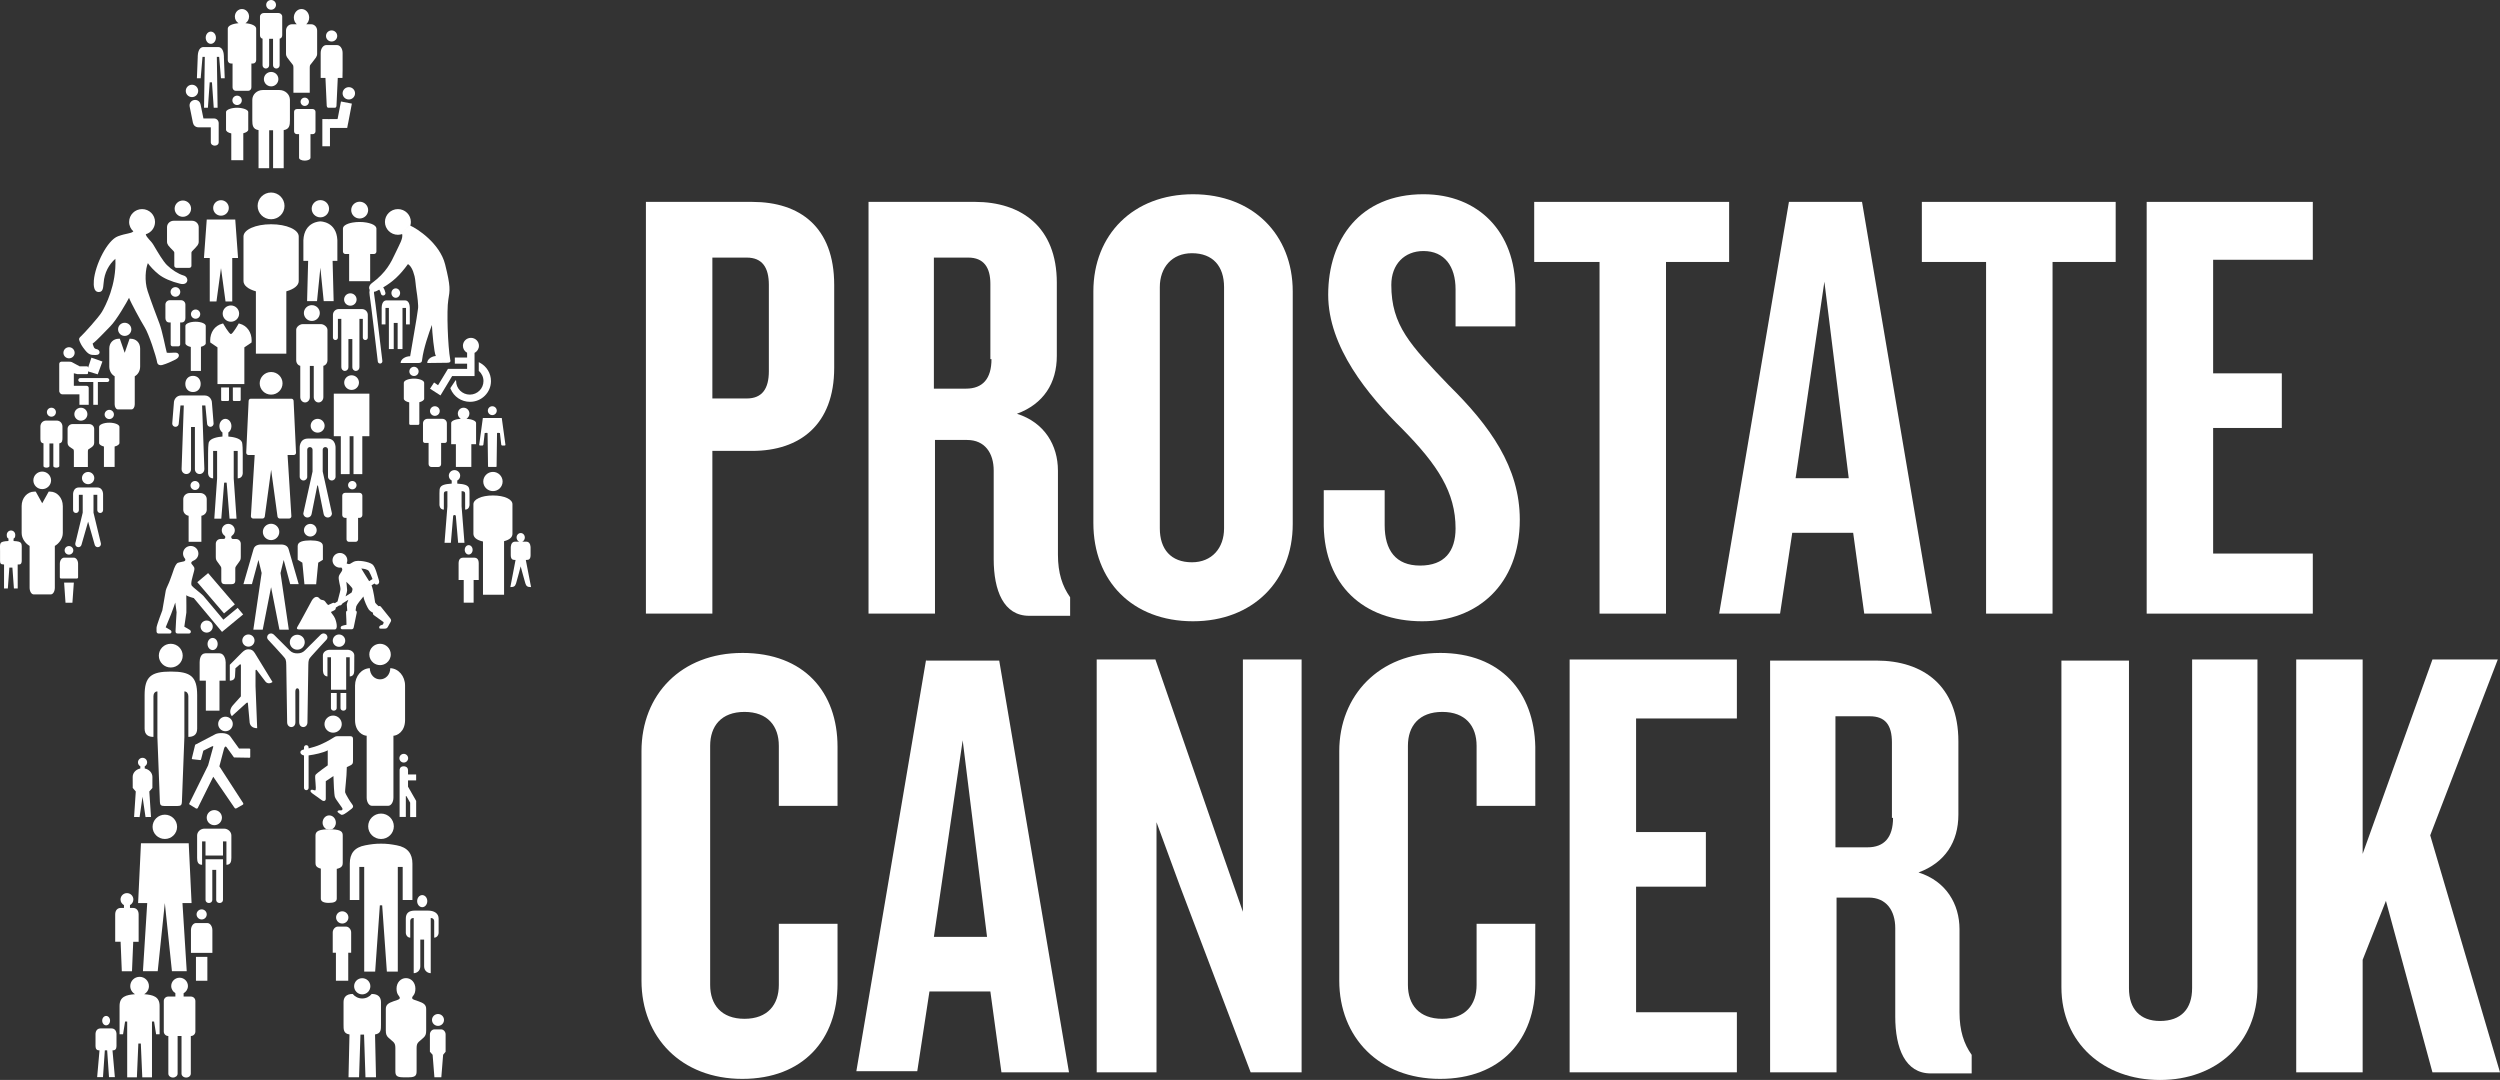 <?xml version="1.0" encoding="UTF-8"?>
<svg id="Layer_1" data-name="Layer 1" xmlns="http://www.w3.org/2000/svg" viewBox="0 0 2310.57 998.13">
  <rect x="0" y="0" width="2310.57" height="998.13" fill="#333333" stroke="none"/>
  <defs>
    <style>
      .cls-1 {
        fill: #fff;
      }
    </style>
  </defs>
  <path class="cls-1" d="M1811.03,858.84c0-23.21-12.28-44.41-37.87-52.49,24.56-9.09,36.84-28.27,36.84-53.5v-67.63c0-51.48-32.75-74.69-75.75-74.69h-98.27v380.54h61.42v-161.5h29.69c16.38,0,24.56,12.11,24.56,28.26v81.76c0,29.28,9.23,52.49,32.76,52.49h37.87v-17.16c-7.16-10.1-11.25-22.21-11.25-39.37v-76.71ZM1726.06,783.13h-29.69v-121.13h31.73c14.33,0,20.47,8.08,20.47,24.23v69.64h1.03c0,18.17-8.19,27.25-23.55,27.25Z"/>
  <polygon class="cls-1" points="2246.07 772.03 2308.53 609.52 2248.13 609.52 2183.63 789.19 2183.63 609.52 2122.23 609.52 2122.23 991.07 2183.63 991.07 2183.63 887.1 2205.14 832.6 2248.13 991.07 2310.57 991.07 2246.07 772.03"/>
  <path class="cls-1" d="M2026,913.34c0,19.18-10.24,30.28-29.68,30.28-18.43,0-28.67-11.1-28.67-30.28v-302.81h-62.44v301.81c0,51.48,38.89,85.8,91.11,85.8s90.08-34.32,90.08-85.8v-302.82h-60.39v303.82Z"/>
  <polygon class="cls-1" points="1450.7 991.07 1605.27 991.07 1605.27 935.55 1512.11 935.55 1512.11 819.48 1576.61 819.48 1576.61 769.01 1512.11 769.01 1512.11 664.03 1605.27 664.03 1605.27 609.52 1450.7 609.52 1450.7 991.07"/>
  <polygon class="cls-1" points="1148.72 842.69 1128.25 784.14 1067.86 609.52 1013.6 609.52 1013.6 991.07 1068.88 991.07 1068.88 759.92 1090.38 818.46 1155.89 991.07 1202.98 991.07 1202.98 609.52 1148.72 609.52 1148.72 842.69"/>
  <path class="cls-1" d="M855.95,610.53v-1.01l-64.49,380.54h56.3l11.26-73.69h56.3l10.24,74.7h62.44l-64.49-380.54h-67.56ZM863.12,865.9l26.62-181.69,22.52,181.69h-49.13Z"/>
  <path class="cls-1" d="M1330.93,603.47c-56.3,0-93.15,39.37-93.15,90.84v211.97c0,52.49,36.86,90.85,93.15,90.85s88.03-36.34,88.03-87.82v-55.51h-54.25v56.52c0,18.17-10.24,31.29-31.73,31.29s-31.74-13.12-31.74-31.29v-221.06c0-18.17,10.24-31.29,31.74-31.29s31.73,13.12,31.73,31.29v55.52h54.25v-54.51c-1.02-50.47-31.74-86.81-88.03-86.81Z"/>
  <path class="cls-1" d="M686.03,603.47c-56.3,0-93.15,38.35-93.15,90.84v211.97c0,52.49,36.85,90.85,93.15,90.85s88.04-36.34,88.04-87.82v-55.51h-54.25v56.52c0,18.17-10.24,31.29-31.74,31.29s-31.73-13.12-31.73-31.29v-221.06c0-18.17,10.24-31.29,31.73-31.29s31.74,13.12,31.74,31.29v55.52h54.25v-54.51c0-50.47-30.71-86.81-88.04-86.81Z"/>
  <polygon class="cls-1" points="2137.56 511.61 2045.44 511.61 2045.44 395.54 2108.91 395.54 2108.91 345.06 2045.44 345.06 2045.44 240.09 2137.56 240.09 2137.56 186.59 1984.02 186.59 1984.02 567.13 2137.56 567.13 2137.56 511.61"/>
  <polygon class="cls-1" points="1955.37 186.59 1776.23 186.59 1776.23 242.11 1835.59 242.11 1835.59 567.13 1897.02 567.13 1897.02 242.11 1955.37 242.11 1955.37 186.59"/>
  <polygon class="cls-1" points="1478.34 567.13 1539.76 567.13 1539.76 242.11 1598.11 242.11 1598.11 186.59 1417.95 186.59 1417.95 242.11 1478.34 242.11 1478.34 567.13"/>
  <path class="cls-1" d="M1645.19,567.13l11.26-74.69h56.3l10.24,74.69h62.45l-64.5-380.54h-67.56l-64.49,380.54h56.3ZM1686.14,260.28l22.52,181.69h-49.13l26.62-181.69Z"/>
  <path class="cls-1" d="M977.77,434.9c0-23.22-12.29-44.41-37.88-52.49,24.57-9.08,36.85-28.26,36.85-53.5v-67.63c0-51.48-32.76-74.7-75.75-74.7h-98.27v380.54h61.42v-160.49h29.69c16.38,0,24.57,12.11,24.57,28.26v81.76c0,29.27,9.21,52.49,32.76,52.49h37.88v-17.16c-7.17-10.1-11.26-22.21-11.26-39.37v-77.72ZM892.81,359.2h-29.69v-121.13h31.74c14.33,0,20.47,9.09,20.47,24.23v69.65h1.02c0,18.17-8.19,27.25-23.55,27.25Z"/>
  <path class="cls-1" d="M658.39,416.73h36.85c44.02,0,75.75-24.22,75.75-76.71v-76.71c0-53.5-31.73-76.71-75.75-76.71h-98.27v380.53h61.42v-150.4ZM658.39,238.07h31.74c14.33,0,20.47,9.09,20.47,25.24v79.74c0,16.15-6.14,25.23-20.47,25.23h-31.74v-130.21Z"/>
  <path class="cls-1" d="M1314.56,574.19c50.16,0,90.08-33.31,90.08-93.87,0-48.45-27.64-86.81-65.52-124.16-35.83-37.34-53.23-55.51-53.23-92.86,0-19.18,12.28-31.29,29.69-31.29,19.45,0,29.69,14.13,29.69,35.33v34.32h55.28v-34.32c0-52.49-33.79-87.82-84.97-87.82-58.35,0-88.03,41.39-88.03,92.87,0,48.45,36.85,92.86,68.58,124.15,32.76,33.31,49.14,58.54,49.14,91.86,0,21.2-10.24,34.32-32.76,34.32s-32.76-14.13-32.76-37.35v-32.3h-56.3v33.31c1.02,53.5,35.83,87.82,91.11,87.82Z"/>
  <path class="cls-1" d="M1102.65,574.19c55.28,0,92.13-37.35,92.13-89.83v-215c0-52.49-36.85-89.83-92.13-89.83s-92.13,37.35-92.13,89.83v213.99c0,53.5,35.83,90.84,92.13,90.84ZM1071.94,265.32c0-18.17,11.26-31.29,29.68-31.29,19.45,0,29.69,12.11,29.69,31.29v223.07c0,18.17-11.26,31.29-29.69,31.29-19.45,0-29.68-12.11-29.68-31.29v-223.07Z"/>
  <path class="cls-1" d="M176.48,290.32c0,2.34,1.92,4.26,4.31,4.26s4.27-1.92,4.27-4.26-1.93-4.27-4.27-4.27-4.31,1.92-4.31,4.27Z"/>
  <path class="cls-1" d="M171.35,301.24v16.01c0,1.51,2.04,2.76,5,3.42v22.16h9.37v-22.31c2.66-.67,4.44-1.88,4.44-3.27v-16.01c0-2.13-4.21-3.88-9.4-3.88s-9.41,1.75-9.41,3.88Z"/>
  <path class="cls-1" d="M455.62,436.14c-4.99,0-8.97,4.02-8.97,8.9s3.98,8.85,8.97,8.85,8.91-3.97,8.91-8.85-4.03-8.9-8.91-8.9Z"/>
  <path class="cls-1" d="M473.62,493.34v-27.36c0-4.42-7.25-8.05-18.04-8.05s-18.04,3.62-18.04,8.05v27.36c0,3.13,2.67,5.8,8.85,7.13v49.2h19.49v-49.49c5.54-1.41,7.75-3.94,7.75-6.84Z"/>
  <path class="cls-1" d="M96.69,383.06c0,2.34,1.94,4.26,4.32,4.26s4.28-1.92,4.28-4.26-1.95-4.28-4.28-4.28-4.32,1.93-4.32,4.28Z"/>
  <path class="cls-1" d="M439.99,390.9c0-1.91-3.78-3.49-8.89-3.89,1.63-.95,2.74-2.72,2.74-4.77,0-3-2.37-5.42-5.37-5.42s-5.35,2.42-5.35,5.42c0,2.04,1.12,3.81,2.76,4.77-5.12.4-8.89,1.98-8.89,3.89v19.66h4.35v21.01h14.28v-21.01h4.38v-19.66Z"/>
  <path class="cls-1" d="M322.53,500.77h6.17c1.25,0,2.25-1.01,2.25-2.3v-19.83h1.33c1.46,0,2.63-1.16,2.63-2.62v-17.93c0-1.44-1.17-2.61-2.63-2.61h-13.33c-1.46,0-2.64,1.17-2.64,2.61v17.93c0,1.46,1.18,2.62,2.64,2.62h1.32v19.83c0,1.29,1.01,2.3,2.26,2.3Z"/>
  <path class="cls-1" d="M329.52,448.4c0-2.13-1.77-3.86-3.91-3.86s-3.91,1.72-3.91,3.86,1.76,3.88,3.91,3.88,3.91-1.74,3.91-3.88Z"/>
  <path class="cls-1" d="M273.76,304.92v27.91c0,2.61,1.51,4.79,3.76,5.27v28.95c0,2.71,1.99,4.91,4.43,4.91s4.42-2.2,4.42-4.91v-28.87h3.62v28.87c0,2.71,1.99,4.91,4.43,4.91s4.44-2.2,4.44-4.91v-28.95c2.24-.49,3.8-2.66,3.8-5.27v-27.91c0-2.95-3.53-5.35-6-5.35h-16.91c-2.49,0-6.01,2.4-6.01,5.35Z"/>
  <path class="cls-1" d="M295.57,289.32c0-4.02-3.29-7.29-7.35-7.29s-7.37,3.27-7.37,7.29,3.32,7.32,7.37,7.32,7.35-3.29,7.35-7.32Z"/>
  <path class="cls-1" d="M214.76,92.73c0,2.39,1.92,4.34,4.38,4.34s4.35-1.95,4.35-4.34-1.97-4.34-4.35-4.34-4.38,1.96-4.38,4.34Z"/>
  <path class="cls-1" d="M213.76,123.3v24.76h11.1v-24.89c2.73-.7,4.57-1.92,4.57-3.34v-16.31c0-2.12-5.05-3.94-10.32-3.94s-10.21,1.81-10.21,3.94v16.31c0,1.54,1.84,2.83,4.85,3.48Z"/>
  <path class="cls-1" d="M197.77,109.49l-9.76-.02-2.64-12.94c-1.53-6.72-11.13-4.77-10.11,1.87l3.03,15.02c.47,2.29,2.28,4.26,5.21,4.26h11.33v13.68c0,4.34,7.29,4.34,7.29.09v-17.57c0-2.12-1.5-4.39-4.36-4.39Z"/>
  <path class="cls-1" d="M177.4,89.75c3.21,0,5.76-2.56,5.77-5.71,0-3.12-2.53-5.72-5.69-5.72-3.18-.04-5.78,2.53-5.78,5.67-.05,3.17,2.53,5.73,5.71,5.76Z"/>
  <path class="cls-1" d="M242.66,35.75v24.57c0,1.67,1.37,3.02,3.06,3.02s3.03-1.35,3.03-3.02v-24.49h3.6v24.49c0,1.67,1.36,3.02,3.05,3.02s3.05-1.35,3.05-3.02v-24.57c1.54-.27,2.38-1.62,2.38-3.23V15.33c0-1.83-1.6-3.31-3.56-3.31h-13.41c-1.98,0-3.58,1.48-3.58,3.31v17.2c0,1.61.85,2.95,2.39,3.23Z"/>
  <path class="cls-1" d="M250.56,9c2.5,0,4.53-2.02,4.53-4.5s-2.02-4.5-4.53-4.5-4.54,2.01-4.54,4.5,2.05,4.5,4.54,4.5Z"/>
  <path class="cls-1" d="M297.92,110.07v25.13h7.05v-16.94h15.91l.76-4.02c.03-.08.07-.17.09-.25l3.47-18.24-10.05-1.95s-.01.02-.02.04l-3.07,15.9-.28.31-7.73.02h0s-6.15-.01-6.15-.01Z"/>
  <path class="cls-1" d="M322.43,91.95c3.15-.01,5.73-2.58,5.71-5.73,0-3.15-2.61-5.72-5.79-5.67-3.16,0-5.71,2.6-5.71,5.73.02,3.13,2.57,5.67,5.79,5.67Z"/>
  <path class="cls-1" d="M306.48,38.38c2.87,0,5.19-2.31,5.19-5.14s-2.31-5.13-5.19-5.13-5.19,2.28-5.19,5.13,2.34,5.14,5.19,5.14Z"/>
  <path class="cls-1" d="M369.8,270.84c0-2.4-1.83-4.33-4.04-4.33s-4,1.93-4,4.33,1.81,4.39,4,4.39,4.04-1.95,4.04-4.39Z"/>
  <path class="cls-1" d="M352.76,284.1v15.71h3.5v-15.2h3.16v38.02h4.49v-24.15h3.61v24.15h4.48v-38.02h3.25v15.2h3.49v-15.71c-.06-1.74-.59-6.37-4.33-6.48h-17.32c-3.75.1-4.26,4.74-4.33,6.48Z"/>
  <path class="cls-1" d="M265.35,53.06s.05.04.09.09c.09.11.15.23.28.37,1.04,1.36,4.44,5.94,4.88,6.35,0,0,.58.44.58,2.73v23.12h15.09v-23.12c0-2.3.58-2.73.58-2.73.45-.41,3.84-4.98,4.9-6.35.1-.14.16-.25.26-.37.05-.06.08-.09.08-.09h-.03c.65-.94,1.04-2.11,1.04-3.38v-21.4c0-3.25-2.48-5.86-5.53-5.86h-4.53c1.65-1.46,2.71-3.68,2.71-6.17,0-4.37-3.2-7.92-7.09-7.92s-7.1,3.55-7.1,7.92c0,2.49,1.07,4.71,2.68,6.17h-4.39c-3.05,0-5.52,2.61-5.52,5.86v21.4c0,1.26.39,2.43,1.03,3.38h-.04Z"/>
  <path class="cls-1" d="M250.56,177.94c-6.88,0-12.46,5.54-12.46,12.38s5.58,12.32,12.46,12.32,12.39-5.52,12.39-12.32-5.54-12.38-12.39-12.38Z"/>
  <path class="cls-1" d="M225.04,218.59v41.15c0,4.02,4.16,7.45,11.46,9.51v57.62h28.14v-57.62c7.29-2.06,11.46-5.5,11.46-9.51v-41.15c0-6.36-11.22-11.33-25.54-11.33s-25.52,4.97-25.52,11.33Z"/>
  <path class="cls-1" d="M329.58,276.81c0-3.17-2.58-5.72-5.78-5.72s-5.79,2.55-5.79,5.72,2.58,5.72,5.79,5.72,5.78-2.53,5.78-5.72Z"/>
  <path class="cls-1" d="M313.05,285.65c-2.95.03-5.34,2.42-5.34,5.34v21.04c0,1.24,1.03,2.26,2.29,2.26s2.31-1.02,2.31-2.26v-17.34h3.15v44.78h.02c0,1.86,1.45,3.36,3.25,3.36s3.28-1.5,3.28-3.36v-26.08h3.62v26.08c0,1.86,1.46,3.36,3.26,3.36s3.27-1.5,3.27-3.36h.03v-44.78h3.14v17.34c0,1.24,1.03,2.26,2.3,2.26s2.3-1.02,2.3-2.26v-21.04c0-2.91-2.4-5.31-5.34-5.34v-.02h-21.54v.02Z"/>
  <path class="cls-1" d="M171.27,354.82c0,4.19,2.65,7.51,7.09,7.51s7.11-3.32,7.11-7.51-2.67-7.46-7.11-7.46-7.09,3.35-7.09,7.46Z"/>
  <path class="cls-1" d="M160.7,372.56s-1.52,18.87-1.52,18.92c0,1.66,1.34,3,3.01,3s3.01-1.33,3.01-3c0-.06,1.6-16.73,1.6-16.73h3.07l-2.05,58.97h.03c0,2.41,1.97,4.4,4.38,4.4s4.32-1.99,4.32-4.4v-39.09h3.59v39.09c0,2.41,1.92,4.4,4.34,4.4s4.37-1.99,4.37-4.4h.04l-2.1-58.97h3.02s1.6,16.67,1.6,16.73c0,1.66,1.35,3,3.01,3s3-1.33,3-3c0-.06-1.52-18.92-1.52-18.92,0-3.85-2.86-6.97-6.39-7.03v-.03h-22.41v.03c-3.55.06-6.41,3.18-6.41,7.03Z"/>
  <path class="cls-1" d="M406.41,379.89c0-2.45-2.01-4.44-4.51-4.44s-4.49,2-4.49,4.44,2,4.46,4.49,4.46,4.51-1.97,4.51-4.46Z"/>
  <path class="cls-1" d="M396.13,428.96c0,1.45,1.12,2.63,2.49,2.63h6.59c1.36,0,2.48-1.18,2.48-2.63l.02-19.6c.97.01,2.14.01,3.52.01.99,0,1.78-.78,1.78-1.77v-16.36c0-2.27-1.85-4.13-4.16-4.16h-13.77c-2.29.02-4.15,1.88-4.15,4.16v16.36c0,.99.8,1.77,1.78,1.77,1.33,0,2.43,0,3.4-.01v19.6Z"/>
  <path class="cls-1" d="M257.29,73.14c0-3.67-2.97-6.65-6.69-6.65s-6.7,2.97-6.7,6.65,3,6.69,6.7,6.69,6.69-2.98,6.69-6.69Z"/>
  <path class="cls-1" d="M233.19,92.28v19.05c0,4.43.49,8.12,5.76,8.92v35.23h9.84v-35.08h3.6v35.08h9.81v-35.23c5.27-.8,5.76-4.49,5.76-8.92v-19.05c0-5.02-4.36-9.08-9.77-9.08h-15.23c-5.41,0-9.77,4.06-9.77,9.08Z"/>
  <path class="cls-1" d="M426.61,468.08v-14.15c2.68,0,3.28.87,3.28,2.61v14.45c4.04,0,4.05-4.4,4.05-4.4v-10.75c0-3.62-.3-4.19-.55-4.95-.96-2.3-3.71-3.48-10.77-3.93v-2.83c1.6-.88,2.69-2.53,2.69-4.47,0-2.85-2.35-5.17-5.25-5.17s-5.26,2.32-5.26,5.17c0,1.94,1.09,3.59,2.68,4.47v2.83c-7.06.45-9.8,1.63-10.75,3.93-.42.87-.57,2.06-.57,4.95v10.75s.02,4.4,4.05,4.4v-14.45c0-1.74.59-2.61,3.28-2.61v14.15l-2.64,33.62h5.85l2.12-24.77c.15-.6.47-.91,1.24-.91s1.08.31,1.23.91l2.13,24.77h5.84l-2.64-33.62Z"/>
  <path class="cls-1" d="M12.54,500.01v-2.22c1.47-.67,1.56-1.98,1.56-3.48,0-2.22-1.75-4.02-3.91-4.02s-3.93,1.8-3.93,4.02c0,1.49.09,2.8,1.56,3.48v2.22c-9,.47-7.77,1.86-7.77,9.37v8.93c0,2.3.58,3.36,3.12,3.36h.59v1.95l-.03,20.24h3.52l1.4-19.28h2.81l1.41,19.28h3.51l-.04-20.24v-1.95h1.42c1.97,0,2.33-1.92,2.33-3.36v-8.93c0-7.5.99-8.92-7.58-9.37Z"/>
  <path class="cls-1" d="M486.82,517.52c2.21,0,3.56-1.04,3.56-4.54v-6.76s.24-5.53-3.87-5.61h-3.85c-.44.21-.91.31-1.41.31h0c.5,0,.97-.1,1.41-.31h0c1.41-.6,2.4-2.1,2.4-3.83,0-2.28-1.69-4.14-3.81-4.14-2.13.02-3.82,1.87-3.82,4.14,0,1.75.98,3.24,2.42,3.83h-3.91c-4.1.08-3.88,5.61-3.88,5.61v6.76c0,3.5,1.35,4.54,3.57,4.54h.86v-.02s.01,0,.01,0v.02h-.01l-4.81,25.1c3.33,0,4.47-.83,5.31-3.55,1-3.2,4.23-15.62,4.23-15.62,0,0,3.31,12.42,4.3,15.62.83,2.72,1.97,3.55,5.3,3.55l-4.86-25.1h.87Z"/>
  <path class="cls-1" d="M184.42,448.69c0-2.3-1.86-4.14-4.17-4.14s-4.19,1.85-4.19,4.14,1.87,4.17,4.19,4.17,4.17-1.86,4.17-4.17Z"/>
  <path class="cls-1" d="M186.13,500.77v-24.07c2.81-.49,4.94-2.79,4.94-5.56v-9.84c0-3.12-2.72-5.65-6.1-5.65h-9.49c-3.37,0-6.1,2.52-6.1,5.65v9.84c0,2.77,2.13,5.06,4.95,5.56v24.07h11.79Z"/>
  <path class="cls-1" d="M58.03,467.61c0-7.3-5.18-13.23-11.62-13.23h-1.41l-5.98,10.76-5.98-10.76h-1.42c-6.44,0-11.61,5.92-11.61,13.23v25.02c0,5.27,3.67,9.81,7.35,11.93v38.59c0,3.43,1.7,6.23,3.78,6.23h15.77c2.1,0,3.77-2.8,3.77-6.23v-38.59c3.7-2.11,7.37-6.66,7.37-11.93v-25.02Z"/>
  <path class="cls-1" d="M39.01,452.06c4.52,0,8.19-3.63,8.19-8.09s-3.67-8.12-8.19-8.12-8.18,3.62-8.18,8.12,3.66,8.09,8.18,8.09Z"/>
  <path class="cls-1" d="M101,322.11v16.71c0,3.94,2.03,7.36,4.97,8.93v25.96c0,2.58,1.34,4.67,3.02,4.67h12.55c1.67,0,3-2.09,3-4.67v-25.96c2.95-1.57,4.98-4.99,4.98-8.93v-16.71c0-5.45-3.88-9.03-8.71-9.03h-1.06l-4.5,13-4.49-13h-1.04c-4.84,0-8.72,3.57-8.72,9.03Z"/>
  <path class="cls-1" d="M115.25,310.46c3.39,0,6.14-2.72,6.14-6.07s-2.75-6.08-6.14-6.08-6.13,2.72-6.13,6.08,2.73,6.07,6.13,6.07Z"/>
  <path class="cls-1" d="M279.46,520.06l1.9,19.91h10.85l1.9-19.91,4.32-2.7v-12.72c.03-4.12-5.23-5.14-11.64-5.18-6.42.04-11.67,1.06-11.66,5.18.02,4.79,0,7.94,0,12.72l4.33,2.7Z"/>
  <path class="cls-1" d="M292.69,490.02c0-3.22-2.63-5.83-5.91-5.83s-5.88,2.62-5.88,5.83,2.65,5.86,5.88,5.86,5.91-2.62,5.91-5.86Z"/>
  <path class="cls-1" d="M431.72,340.9h-17.69l-9.17,15.13-3.67-2.52-3.74,5.74,9.66,6.22,10.76-17.87h4.59l16.13-.02v-21.45c2.46-1.25,4.07-3.77,4.07-6.54,0-4.05-3.32-7.34-7.41-7.34s-7.4,3.28-7.4,7.34c0,2.73,1.5,5.17,3.87,6.44v4.41h-11.35v5.67h11.35v4.78Z"/>
  <path class="cls-1" d="M450.87,379.55c0,2.26,1.84,4.11,4.12,4.11s4.13-1.85,4.13-4.11-1.84-4.09-4.13-4.09-4.12,1.83-4.12,4.09Z"/>
  <path class="cls-1" d="M442.87,411.14s0,.64.85.64h2.1s.83-.03.95-.9c.13-.85,1.21-10.65,1.21-10.65,0,0,2.55-.48,2.65.16,0,0,.39,29.53.42,30.46,0,0-.09.71.58.71h6.74c.69,0,.59-.71.59-.71.03-.93.41-30.46.41-30.46.11-.64,2.67-.16,2.67-.16,0,0,1.08,9.81,1.21,10.65.13.86.94.9.94.9h2.11c.85,0,.85-.64.85-.64l-3.4-24.82h-17.48l-3.38,24.82Z"/>
  <path class="cls-1" d="M429.52,508.16c0,2.42,1.63,4.35,3.65,4.37,2.01-.02,3.64-1.95,3.64-4.37s-1.63-4.32-3.64-4.32-3.65,1.94-3.65,4.32Z"/>
  <path class="cls-1" d="M438.5,515.43h-10.68c-3.43.1-3.9,3.15-3.97,4.88v15.72h4.73v20.99h9.16v-20.99h4.72v-15.72c-.05-1.74-.53-4.78-3.96-4.88Z"/>
  <path class="cls-1" d="M271.79,103.34v18.07c0,1.42,1.17,2.58,2.6,2.58h2.01v21.84c0,1.46,2.36,2.63,5.28,2.63s5.28-1.17,5.28-2.63v-21.84h2.05c1.44,0,2.59-1.16,2.59-2.58v-18.07c0-1.41-1.16-2.57-2.59-2.57h-14.62c-1.43,0-2.6,1.16-2.6,2.57Z"/>
  <path class="cls-1" d="M285.54,94.07c0-2.12-1.72-3.83-3.88-3.83s-3.86,1.71-3.86,3.83,1.75,3.85,3.86,3.85,3.88-1.74,3.88-3.85Z"/>
  <path class="cls-1" d="M301.99,97.82c.09,1.75,1.41,1.77,1.41,1.77h6.17s1.33-.02,1.41-1.77l1.19-25.78h4.34l.13-7.24v-15.89c0-4.01-2.33-7.25-5.19-7.25h-9.88c-2.85,0-5.19,3.24-5.19,7.25v23.14h4.41l1.18,25.78Z"/>
  <path class="cls-1" d="M213.49,58.71h1.44v22.05s0,.02,0,.02c0,1.75,1.33,3.16,2.97,3.16h11.51c1.64,0,2.94-1.41,2.94-3.16v-22.07h1.46c1.64,0,2.96-1.41,2.96-3.16v-29.09c0-2.45-3.71-4.48-9.94-5.01,2-1.21,3.37-3.49,3.37-6.11,0-3.85-2.93-7-6.59-7s-6.55,3.16-6.55,7c0,2.62,1.39,4.9,3.38,6.11-6.23.53-9.92,2.56-9.92,5.01v29.09c0,1.75,1.32,3.16,2.96,3.16Z"/>
  <path class="cls-1" d="M194.84,40.52c2.6,0,4.73-2.54,4.73-5.68s-2.13-5.62-4.73-5.63c-2.58.01-4.71,2.51-4.71,5.63s2.13,5.68,4.71,5.68Z"/>
  <path class="cls-1" d="M204.25,185.03c-3.99,0-7.23,3.2-7.23,7.17s3.23,7.14,7.23,7.14,7.22-3.2,7.22-7.14-3.23-7.17-7.22-7.17Z"/>
  <polygon class="cls-1" points="191.08 202.87 188.5 238.46 193.86 238.46 193.86 278.65 200.06 278.65 204.25 247.82 208.44 278.65 214.65 278.65 214.65 238.46 220.01 238.46 217.43 202.87 191.08 202.87"/>
  <path class="cls-1" d="M169.01,200.38c4.18,0,7.59-3.39,7.59-7.54s-3.41-7.54-7.59-7.54-7.61,3.38-7.61,7.54,3.4,7.54,7.61,7.54Z"/>
  <path class="cls-1" d="M160.36,232.03c.47.41.66,1.1.73,1.39v12.22c.01,1.06.87,1.91,1.94,1.91h11.99c1.06,0,1.92-.85,1.92-1.91,0-.02-.01-.04-.01-.07v-12.15c.08-.29.25-.97.75-1.39,1.32-1.32,4.46-4.52,4.89-5.29.71-1,1.09-2.15,1.09-3.36v-13.43c0-3.26-2.78-5.93-6.18-5.93h-16.92c-3.42,0-6.19,2.66-6.19,5.93v13.43c0,1.22.39,2.36,1.1,3.36.43.77,3.57,3.97,4.9,5.29Z"/>
  <path class="cls-1" d="M325.97,205.67c-3.06.53-5.67,1.46-7.29,2.67-.03.03-.04.04-.06.05-.29.21-.54.45-.75.68-.06.08-.13.16-.17.22-.17.19-.29.44-.42.65-.03.08-.08.17-.13.28-.11.31-.19.63-.19.97v21.28c0,1.28,1.03,2.3,2.3,2.3h3.42v25.12h19.44v-25.12h3.45c1.29,0,2.32-1.02,2.32-2.3v-21.28s.02-.28-.15-.71c-.06-.15-.11-.33-.23-.5-.81-1.75-3.33-2.96-6.23-3.72-.08-.03-.17-.05-.24-.07-.71-.2-1.44-.36-2.17-.49-4.11-.75-8.86-.71-12.89-.03Z"/>
  <path class="cls-1" d="M324.59,194.18c0,4.3,3.51,7.77,7.82,7.77s7.84-3.48,7.84-7.77-3.51-7.76-7.84-7.76-7.82,3.47-7.82,7.76Z"/>
  <path class="cls-1" d="M280.39,221.99v19.12h4.4l-.97,37.18h9.18l3.09-30.85,3.09,30.85h9.18l-.96-37.18h4.4v-19.12c-.8-17.43-15.71-17.36-15.71-17.36,0,0-14.9-.07-15.7,17.36Z"/>
  <path class="cls-1" d="M288.06,192.91c0,4.41,3.6,7.98,8.04,7.98s8.03-3.57,8.03-7.98-3.59-7.96-8.03-7.96-8.04,3.56-8.04,7.96Z"/>
  <path class="cls-1" d="M159.51,320.12h5.22c1,0,1.78-.8,1.78-1.76v-20.34h1.36c2.25,0,3.48-1.79,3.48-4.01v-12.53c0-2.21-1.8-4.02-4.04-4.02h-10.36c-2.24,0-4.07,1.81-4.07,4.02v12.53c0,2.22,1.26,4.01,3.5,4.01h1.36v20.34c0,.95.79,1.76,1.76,1.76Z"/>
  <path class="cls-1" d="M166.61,269.81c0-2.46-2.01-4.44-4.49-4.44s-4.48,1.99-4.48,4.44,2.02,4.45,4.48,4.45,4.49-1.99,4.49-4.45Z"/>
  <path class="cls-1" d="M386.91,343.27c0-2.36-1.94-4.28-4.26-4.28s-4.32,1.92-4.32,4.28,1.91,4.24,4.32,4.24,4.26-1.91,4.26-4.24Z"/>
  <path class="cls-1" d="M387.56,391.59v-19.84c2.66-.69,4.47-1.91,4.47-3.3v-14.66c0-2.11-4.21-3.86-9.41-3.86s-9.4,1.75-9.4,3.86v14.66c0,1.5,2.02,2.79,4.99,3.43v19.7c0,.61.5,1.1,1.11,1.1h7.13c.61,0,1.11-.49,1.11-1.1Z"/>
  <path class="cls-1" d="M63.8,331.18c2.87,0,5.2-2.31,5.2-5.11s-2.33-5.18-5.2-5.18-5.19,2.31-5.19,5.18,2.33,5.11,5.19,5.11Z"/>
  <path class="cls-1" d="M57.71,364.48h15.7v9.63h8.58v-15.64s.04-1.93-2.43-1.93h-11.32v-11.56l3.32.81h8.87c.52-.02.93-.41.93-.92v-1.61l8.97,2.71,4.32-11.84-10.17-3.58-3.12,9.47v-.49c0-.5-.41-.92-.93-.92h-6.76l-6.59-3.55s-.89-.79-3.15-.79h-6.97s-2.22,0-2.22,2.19v25.31s.64,2.7,2.97,2.7Z"/>
  <path class="cls-1" d="M90.46,353.07h8.7c1.01,0,1.84-.82,1.84-1.82s-.83-1.81-1.84-1.81h-24.98c-1.02,0-1.83.8-1.83,1.81s.81,1.82,1.83,1.82h12.04v21.04h4.24v-21.04Z"/>
  <path class="cls-1" d="M81.22,431.59v-14.25c0-1.72.5-2.06.5-2.06.38-.31,3.28-1.96,4.16-2.98.09-.1.16-.18.24-.28.02-.04.07-.08.07-.08h-.02c.56-.71.88-1.6.88-2.56v-13.05c0-2.46-2.12-4.39-4.7-4.39h-15.2c-2.58,0-4.68,1.93-4.68,4.39v13.05c0,.97.31,1.85.86,2.56h-.01s.04.04.07.08c.08.09.14.17.23.28.88,1.02,3.8,2.68,4.17,2.98,0,0,.5.33.5,2.06v14.25h12.93Z"/>
  <path class="cls-1" d="M80.78,382.79c0-3.3-2.7-5.97-6.01-5.97s-6.06,2.67-6.06,5.97,2.71,6.01,6.06,6.01,6.01-2.7,6.01-6.01Z"/>
  <path class="cls-1" d="M47.51,385.12h.01c2.31,0,4.17-1.86,4.17-4.18s-1.86-4.12-4.17-4.12h-.01c-2.3,0-4.17,1.84-4.17,4.12s1.87,4.18,4.17,4.18Z"/>
  <path class="cls-1" d="M40.19,409.77v21.08c0,.75,1.24,1.37,2.76,1.37s2.75-.62,2.75-1.37v-21h3.6v21c0,.75,1.23,1.37,2.76,1.37s2.75-.62,2.75-1.37v-21.08c2.9-.5,2.92-2.8,2.92-5.57v-9.84c0-3.12-2.08-5.65-5.46-5.65h-9.48c-3.38,0-5.45,2.53-5.45,5.65v9.84c0,2.77-.19,5.07,2.87,5.57Z"/>
  <path class="cls-1" d="M81.46,447.49h.01c3.14,0,5.67-2.54,5.67-5.64s-2.53-5.66-5.67-5.66h-.01c-3.16.01-5.71,2.55-5.71,5.66s2.55,5.63,5.71,5.64Z"/>
  <path class="cls-1" d="M90.38,505.72c1.62,0,2.93-1.32,2.93-2.91,0-.26-.04-.5-.11-.77h.01l-6.8-28.24v-16.47h3.51v14.12c0,1.48,1.2,2.67,2.68,2.67s2.67-1.19,2.67-2.67v-14.33s.32-6.48-5.36-6.58h-17.01c-5.68.1-5.37,6.58-5.37,6.58v14.33c0,1.48,1.21,2.67,2.69,2.67s2.68-1.19,2.68-2.67c0-.03-.01-14.12-.01-14.12h3.56v16.47l-6.82,28.24h.02c-.08.27-.11.5-.11.77,0,1.59,1.31,2.91,2.93,2.91,1.33,0,2.46-.9,2.8-2.11h.01l6.16-21.5,6.06,21.29c.28,1.33,1.46,2.33,2.87,2.33Z"/>
  <path class="cls-1" d="M331.77,353.6c0-3.73-3.06-6.76-6.83-6.76s-6.82,3.03-6.82,6.76,3.06,6.78,6.82,6.78,6.83-3.03,6.83-6.78Z"/>
  <path class="cls-1" d="M261.13,354.27c0-5.76-4.72-10.45-10.56-10.45s-10.55,4.69-10.55,10.45,4.71,10.46,10.55,10.46,10.56-4.68,10.56-10.46Z"/>
  <path class="cls-1" d="M273.59,418.43l-2.23-47.82c0-1.17-.86-2.1-1.91-2.1h-37.74c-1.05,0-1.91.93-1.91,2.1l-2.24,47.82c0,1.16.96,2.1,2.12,2.1h5.72l-3.51,56.49s-.02.07-.02.11c0,.04.01.05.01.09v.08h.03c.09,1.09.97,1.95,2.08,1.95h8.64c1,0,1.79-.7,2.01-1.62h.05l5.91-43.43,5.91,43.43h.04c.23.91,1.03,1.62,2.02,1.62h8.64c1.11,0,2-.86,2.08-1.94h.02v-.09s.01-.05.01-.09c0-.04-.02-.07-.02-.11l-3.51-56.49h5.71c1.17,0,2.12-.94,2.12-2.1Z"/>
  <path class="cls-1" d="M221.61,370.59c.47,0,.86-.39.86-.86v-11.61h-7.27v11.61c0,.47.38.86.87.86h5.55Z"/>
  <path class="cls-1" d="M210.79,370.59c.47,0,.87-.39.87-.86v-11.61h-7.28v11.61c0,.47.38.86.86.86h5.56Z"/>
  <path class="cls-1" d="M213.42,282.31c-4.18,0-7.61,3.37-7.61,7.52s3.43,7.53,7.61,7.53,7.59-3.37,7.59-7.53-3.4-7.52-7.59-7.52Z"/>
  <path class="cls-1" d="M220.65,298.94s-5.47,9.78-7.22,9.78-7.24-9.78-7.24-9.78l-.76.2c-7.18,1.84-11.17,8.25-11.17,15.6,0,.35.02.66.06,1.12l.07.71,6.61,4.47v33.91h24.84v-33.91l6.63-4.47.06-.71c.04-.47.06-.78.06-1.12,0-7.35-4-13.77-11.16-15.6l-.77-.2Z"/>
  <path class="cls-1" d="M224.34,436.3v-17.05c0-9.4-.74-10.64-.74-10.64-1.58-3.77-8.6-4.83-12.55-5.14v-3.71c1.69-1.17,2.85-3.34,2.85-5.88,0-3.74-2.49-6.77-5.57-6.77s-5.56,3.03-5.56,6.77c0,2.54,1.15,4.71,2.84,5.88v3.71c-3.95.31-10.98,1.38-12.55,5.14,0,0-.74,1.24-.74,10.64v17.05s-.63,5.79,4.66,5.79v-25.34h3.67v25.46l-2.58,37.18h6.46l2.65-33.3,1.15-.04,1.15.04,2.66,33.3h6.46l-2.59-37.18v-25.46h3.68v25.34c5.28,0,4.66-5.79,4.66-5.79Z"/>
  <path class="cls-1" d="M68.16,515.39h-8.85c-2.2,0-4.01,2.52-4.01,5.64v12.57c0,.61.47,1.08,1.08,1.08h14.72c.59,0,1.08-.47,1.08-1.08v-12.57c0-3.11-1.82-5.64-4.02-5.64Z"/>
  <polygon class="cls-1" points="60.54 557.04 66.93 557.04 68.25 538.45 59.25 538.45 60.54 557.04"/>
  <path class="cls-1" d="M59.73,508.66c0,2.17,1.8,3.95,4.01,3.95s4.02-1.78,4.02-3.95-1.81-3.99-4.02-3.99-4.01,1.78-4.01,3.99Z"/>
  <path class="cls-1" d="M343.84,261.55c-2.83,2.09-3.2,4.66-2.16,6.35.11-.46.27-.89.44-1.31-.17.42-.33.85-.44,1.31h0c-.33,1.4-.37,3.01-.05,4.82.79,4.16,7.49,60.87,7.55,61.44.13,1.06,1.03,1.85,2.11,1.85h.26c1.15-.14,1.99-1.2,1.84-2.34l-.02-.28c-1.14-9.56-6.81-57.48-7.57-61.44-.15-.85-.18-1.61-.14-2.27h0c.76-.07,1.6-.29,2.46-.74.81-.41,1.6-.83,2.37-1.24,0,0,0,0,0,0,.59.64,1.1,1.79,1.59,3.79.23.95,1.08,1.62,2.06,1.62.17,0,.34-.02.5-.07.55-.11,1.02-.47,1.32-.94.3-.48.38-1.03.26-1.58-.26-1.02-.78-3.13-2.06-4.89,8.9-5.27,15.43-11.21,22.89-21.54,2.26,1.35,4.51,4.69,6.1,11.2.85,3.49.98,8.21,1.8,13.45.71,4.49,1.98,14,1.36,16.81-.67,6.7-6.55,38.75-7.23,43.68-4.3,0-8.81,2.69-8.81,6.27h16.04c3.61,0,3.61-1.34,3.83-3.12,1.33-10.5,6.11-24.2,9.05-32.05.23,6.49,2.02,25.98,3.62,28.68-4.98.44-8.14,3.8-7.91,6.49,4.51,0,15.35-.22,18.06-.22s3.84-.66,3.17-2.91c-2.27-12.33-3.4-45.71-1.81-55.12,1.56-9.41,2.25-12.09-2.94-32.93-4.92-19.7-26.39-33.39-32.15-35.77h0c-.34-.14-.62-.23-.84-.31l-7,6.96c.08.2.12.41.17.61-.05-.2-.09-.41-.18-.61l7-6.96c.22.08.51.17.85.31.32-1.09.51-2.24.51-3.43,0-6.57-5.36-11.87-11.97-11.87s-11.99,5.31-11.99,11.87,5.36,11.87,11.99,11.87c1.38,0,2.7-.25,3.94-.66,0,0,0,0,0,0,.18-.06.33-.17.5-.24-.17.07-.32.18-.5.24.88,4.26-2.46,9.44-6.2,17.46-4.06,8.73-8.59,18.14-21.7,27.78ZM347.16,262.83c-.7.11-1.38.27-1.97.54.6-.28,1.27-.44,1.97-.54ZM342.21,268.53c.81.81,2.02,1.29,3.47,1.15,0,0,0,0,0,0-1.45.13-2.66-.34-3.46-1.15ZM346.15,268.01c-.23.4-.39.91-.45,1.53.06-.62.21-1.13.45-1.53ZM348.5,266.91h-.22c-.6.03-1.05.19-1.44.41.38-.22.84-.39,1.44-.42h.22c.55,0,1.01.15,1.44.41-.43-.26-.89-.41-1.44-.41ZM353.89,265.78c.09-.05.19-.1.27-.16-.44-.6-.99-1.13-1.62-1.6.63.47,1.19,1,1.62,1.6-.09.05-.19.1-.28.16Z"/>
  <path class="cls-1" d="M78.83,323.84c3.62,4.48,5.87,4.25,9.71,4.25,5.21,0,3.85-4.93.91-5.36-2.94-.46-2.94-2.7-3.84-5.17,4.3-3.13,10.39-10.07,16.27-15.9,5.87-5.82,15.59-22.86,17.39-26.43,1.12,3.57,10.94,21.61,14.55,27.44,3.61,5.82,10.4,25.99,11.52,32.7.68,2.02,2.79,2.46,4.5,2,4.08-1.1,9.11-3.4,12.45-5.13,4.75-2.47,3.2-6.05.46-6.27-2.72-.23-6.1.44-8.59,0-1.12-3.81-4.06-19.71-6.77-26.89-2.72-7.17-7.78-20.46-10.94-30.1-3.17-9.64-1.82-20.86.22-25.79,1.59,2.47,5.88,7.17,10.18,10.53,4.28,3.37,11.29,6.51,19.65,8.52,7.89,1.91,8.49-6.11,3.16-7.62-4.75-1.34-11.05-5.36-15.36-9.63-3.61-3.58-8.42-11.77-12.44-18.6-2.44-4.16-6.43-6.68-7.14-9.89,4.96-1.46,8.57-5.99,8.57-11.38,0-6.57-5.35-11.87-11.97-11.87s-11.97,5.3-11.97,11.87c0,3.45,1.52,6.58,3.91,8.74,0,0,0,0,0,0,.9.82,1.96,1.48,3.08,2-1.12-.52-2.17-1.17-3.08-2-2.44,2.18-6.06,1.54-14.15,4.47-10.05,3.64-21.18,26.64-22.37,40.78-.45,5.36.23,10.53,4.08,10.76,3.83.21,4.5-2.25,4.97-8.53.67-9.4,4.97-17.02,10.84-22.17,1.14,24.19-9.26,43.69-12.42,49.06-3.16,5.37-17.39,20.83-19.2,22.4-1.81,1.57-2.49,2.47-1.36,4.93,1.14,2.46,1.57,3.81,5.19,8.29ZM134.72,216.48s0,0,0,0h0c-.1-.49-.14-1.01-.09-1.53h0c-.05.52-.01,1.04.09,1.53Z"/>
  <path class="cls-1" d="M217.46,525.42c0-1.17.37-1.74,1.04-2.65,1.24-1.71,1.92-2.71,2.73-3.8.95-1.25,1.31-2.23,1.31-4.25v-12.14c0-2.47-1.97-4.43-4.41-4.43h-2.95c-1.39-.01-2.05-2.26-.66-3.15,1.5-1.1,2.5-2.85,2.5-4.81,0-3.32-2.71-6.01-6.04-6.01s-6.02,2.69-6.02,6.01c0,1.96.98,3.71,2.49,4.81,1.4.89.74,3.13-.66,3.13h-2.93c-2.46.01-4.41,1.97-4.41,4.44v12.14c0,2.02.36,3,1.3,4.25.82,1.09,1.51,2.09,2.75,3.8.67.92,1.03,1.48,1.03,2.65v10.88c0,2.88,1.21,3.67,4.13,3.67h4.67c2.93,0,4.13-.79,4.13-3.67v-10.88Z"/>
  <path class="cls-1" d="M187.15,52.55h2.14s-.72,47.03-.72,47.03h3.58l1.65-23.46h2.09l1.65,23.46h3.57l-.71-47.04h2.14s1.68,19.77,1.68,19.77h3.48l-.77-19.57v-.85c-.07-2.26-.69-8.27-5.15-8.39h-13.86c-4.47.13-5.08,6.13-5.17,8.39v.85l-.77,19.57h3.5l1.68-19.76Z"/>
  <path class="cls-1" d="M442.5,342.75c2.65,2.3,4.34,5.66,4.34,9.43,0,6.93-5.66,12.54-12.63,12.54s-12.65-5.6-12.65-12.54c0-1.11-.44-.8-.85-.21l-4.51,6.77.26.68c3.01,7.27,10.04,11.96,17.94,11.96,10.68,0,19.37-8.61,19.37-19.18,0-7.11-3.93-13.6-10.24-16.94l-1.04-.55v8.03Z"/>
  <polygon class="cls-1" points="341.39 363.83 308.5 363.83 308.5 403.15 315 403.15 315 438.2 323.13 438.2 323.13 403.15 326.72 403.15 326.72 438.2 334.85 438.2 334.85 403.15 341.39 403.15 341.39 363.83"/>
  <path class="cls-1" d="M293.59,387.1h-.03c-3.55,0-6.44,2.87-6.44,6.41s2.88,6.35,6.44,6.35h.03c3.56,0,6.44-2.87,6.44-6.35s-2.88-6.41-6.44-6.41Z"/>
  <path class="cls-1" d="M303.17,440.61c0,1.92,1.55,3.46,3.48,3.46s3.48-1.54,3.48-3.46h.01v-26.67s.46-8.51-7.52-8.61h-18.1c-7.99.1-7.54,8.61-7.54,8.61v26.67h.01c0,1.92,1.56,3.46,3.5,3.46s3.48-1.54,3.48-3.46h-.02v-25c0-1.33,1.11-2.42,2.47-2.42s2.45,1.09,2.45,2.42v20.19l-8.07,36.55-.46,2.16c0,2.1,1.72,3.8,3.85,3.8,1.87,0,3.43-1.32,3.77-3.1l5.28-26.35h.01c.06-.13.16-.22.3-.22.16,0,.26.09.32.22l5.29,26.35c.34,1.78,1.89,3.1,3.77,3.1,2.12,0,3.85-1.7,3.85-3.8l-.46-2.16-8.07-36.55v-20.19c0-1.33,1.09-2.42,2.45-2.42s2.46,1.09,2.46,2.42v25h-.01Z"/>
  <polygon class="cls-1" points="196.47 577.74 196.26 577.13 195.98 576.53 195.64 575.92 195.22 575.38 194.73 574.9 194.2 574.51 193.61 574.15 193.01 573.87 192.37 573.66 191.69 573.57 191 573.52 190.32 573.57 189.69 573.66 189 573.87 188.4 574.15 187.83 574.51 187.28 574.9 186.8 575.38 186.38 575.92 186.01 576.53 185.74 577.13 185.55 577.74 185.43 578.42 185.37 579.08 185.43 579.77 185.55 580.42 185.74 581.06 186.01 581.67 186.38 582.22 186.8 582.79 187.28 583.27 187.83 583.68 188.4 584.02 189 584.3 189.69 584.49 190.32 584.62 191 584.67 191.69 584.62 192.37 584.49 193.01 584.3 193.61 584.02 194.2 583.68 194.73 583.27 195.22 582.79 195.64 582.22 195.98 581.67 196.26 581.06 196.47 580.42 196.57 579.77 196.63 579.08 196.57 578.42 196.47 577.74"/>
  <polygon class="cls-1" points="207.04 566.94 217.07 558.56 192.35 529.68 182.33 538.07 207.04 566.94"/>
  <path class="cls-1" d="M304.26,753.6c-3.35,0-6.11,3.01-6.11,6.73,0,2.77,1.56,5.14,3.75,6.16.73.33,1.53.53,2.36.53s1.67-.2,2.41-.54c2.21-1,3.74-3.38,3.74-6.14,0-3.72-2.73-6.73-6.15-6.73Z"/>
  <path class="cls-1" d="M311.25,830.51v-27.48c4.64-.99,5.52-3,5.52-5.36v-25.16c0-3.07-.45-5.68-10.1-6.04-.74.34-1.55.54-2.41.54s-1.63-.2-2.36-.53c-9.24.37-10.31,2.96-10.31,6.03v25.16c0,2.2.75,4.1,4.94,5.15v27.68c0,2.61,2.5,3.98,7.32,3.98s7.4-1.07,7.4-3.98Z"/>
  <path class="cls-1" d="M168.87,605.99c0-6.06-4.91-10.99-11.07-10.99s-11.01,4.93-11.01,10.99,4.96,10.94,11.01,10.94,11.07-4.92,11.07-10.94Z"/>
  <path class="cls-1" d="M321.85,906.44v-25.88h2.7v-18.78c0-2.98-2.41-5.39-4.67-5.39h-7.7c-2.23,0-4.66,2.4-4.66,5.39v18.78h2.95v25.88h11.37Z"/>
  <path class="cls-1" d="M310.61,847.9c0,3.11,2.55,5.65,5.7,5.65s5.7-2.54,5.7-5.65-2.57-5.64-5.7-5.64-5.7,2.52-5.7,5.64Z"/>
  <path class="cls-1" d="M407.88,951.41h-6.58c-1.91,0-3.97,2.05-3.97,4.6v16.03l2.51,2.81,1.65,20.81h6.4l1.66-20.81,2.3-2.81v-16.03c0-2.56-2.06-4.6-3.97-4.6Z"/>
  <path class="cls-1" d="M399.26,942.67c0,3.03,2.5,5.49,5.57,5.49s5.53-2.46,5.53-5.49-2.49-5.5-5.53-5.5-5.57,2.47-5.57,5.5Z"/>
  <path class="cls-1" d="M390.24,838.45c2.55,0,4.67-2.5,4.67-5.62s-2.12-5.57-4.67-5.57-4.7,2.48-4.7,5.57,2.11,5.62,4.7,5.62Z"/>
  <path class="cls-1" d="M398.09,848.45c2.41,0,3.21,1.66,3.21,2.85v15.32c2.48,0,4.09-2.34,4.09-4.68v-12.9c0-5.04-4.3-7.43-9.83-7.43h-12.2c-5.53,0-8.3,2.39-8.3,7.43v12.9c0,2.34,1.61,4.68,4.1,4.68v-15.32c0-1.18.49-2.85,3.2-2.85v50.99c2.65,0,6.1-2,6.1-6.34v-24.7h3.53v24.7c0,4.34,3.45,6.34,6.1,6.34v-50.99Z"/>
  <path class="cls-1" d="M94.45,943.29c0,2.41,1.64,4.37,3.65,4.37s3.62-1.95,3.62-4.37-1.64-4.34-3.62-4.34-3.65,1.94-3.65,4.34Z"/>
  <path class="cls-1" d="M103.23,950.5h-10.49c-3.43.11-4.4,3.13-4.46,4.86v11.5c0,2.74,1.34,3.86,2.8,3.86h.89l-2.18,24.79h5.39l1.71-24.79h2.15l1.7,24.79h5.41l-2.19-24.79h.9c1.46,0,2.8-1.11,2.8-3.86v-11.5c-.06-1.72-1.03-4.74-4.46-4.86Z"/>
  <path class="cls-1" d="M386.74,925.41c-1.26-.44-2.69-.93-4.09-1.42-1.75-.61-2.47-1.75-.69-3.77,1.5-1.75,1.96-4.04,1.96-6.54,0-5.36-3.65-9.68-8.71-9.68s-8.71,4.32-8.71,9.68c0,2.5.47,4.8,1.97,6.54,1.77,2.02,1.07,3.16-.68,3.77-1.41.49-2.83.99-4.1,1.42-4.73,1.64-7.11,3.17-7.11,7.13v20c0,3.25.69,4.85,2.28,6.36,2.4,2.25,3.51,2.96,4.6,4.02,1.41,1.37,1.95,2.85,1.95,5.65v21.22c0,3.58.53,5.89,7.12,5.89h5.39c6.6,0,7.12-2.31,7.12-5.89v-21.22c0-2.8.53-4.27,1.96-5.65,1.08-1.06,2.19-1.77,4.58-4.02,1.61-1.51,2.3-3.11,2.3-6.36v-20c0-3.96-2.4-5.49-7.12-7.13Z"/>
  <path class="cls-1" d="M163.67,764.18c0-6.19-5.07-11.24-11.31-11.24s-11.35,5.05-11.35,11.24,5.08,11.22,11.35,11.22,11.31-5.02,11.31-11.22Z"/>
  <polygon class="cls-1" points="174.42 779.36 130.28 779.36 127.64 834.63 136.06 834.63 132.11 897.64 145.76 897.64 152.34 834.6 158.91 897.64 172.58 897.64 168.64 834.63 177.06 834.63 174.42 779.36"/>
  <path class="cls-1" d="M191.81,595.19c0,3.1,2.13,5.62,4.7,5.62s4.67-2.52,4.67-5.62-2.11-5.59-4.67-5.59-4.7,2.52-4.7,5.59Z"/>
  <path class="cls-1" d="M202.9,603.79h-13.02c-4.63.11-5.36,5.54-5.36,8.29v17.02h5.73v27.71h12.6v-27.71h5.73v-17.02c0-2.53-1.28-8.18-5.68-8.29Z"/>
  <path class="cls-1" d="M342.3,911.52c0-4.12-3.36-7.45-7.53-7.45s-7.49,3.33-7.49,7.45,3.35,7.51,7.49,7.51,7.53-3.35,7.53-7.51Z"/>
  <path class="cls-1" d="M250.54,484.07c-4.22,0-7.61,3.38-7.61,7.55s3.39,7.54,7.61,7.57c4.2-.03,7.59-3.4,7.59-7.57s-3.39-7.55-7.59-7.55Z"/>
  <path class="cls-1" d="M268.22,539.9h7.86l-9.4-32.55c-1.29-4.42-6.85-4.07-6.85-4.07h-18.58s-5.58-.36-6.87,4.07l-9.4,32.55h7.86l6.02-22.4,2.96,12.09-7.68,52.37h8.68l7.7-39.18h.04l7.7,39.18h8.67l-7.67-52.37,2.94-12.09,6.02,22.4Z"/>
  <path class="cls-1" d="M352.15,751.93c-6.55,0-11.87,5.27-11.87,11.77s5.31,11.72,11.87,11.72,11.85-5.26,11.85-11.72-5.32-11.77-11.85-11.77Z"/>
  <path class="cls-1" d="M367.66,898v-96.77h4.52v30.58h8.99v-33.68c0-8.98-4.32-15.02-14.57-16.89-5.27-.98-8.9-1.5-14.45-1.5s-9.19.52-14.47,1.5c-10.25,1.87-14.38,7.76-14.38,16.89v33.68h8.79v-30.58h4.52v96.77h10.12l4.34-61.26h2.15l4.33,61.26h10.12Z"/>
  <path class="cls-1" d="M311.19,654.55v-14.04h-5.32v14.04c0,1.24,1.19,2.27,2.65,2.27s2.66-1.04,2.66-2.27Z"/>
  <path class="cls-1" d="M327.38,620.02l.07-14.3c0-2.86-2.91-5.17-6.29-5.17h-16.45c-3.39,0-6.29,2.31-6.29,5.17l.06,14.3c.17,2.86,1.33,4.92,4.16,5.18v-17.74s3.27,0,3.27,0v29.99h14.03v-29.99h3.29v17.74c2.97-.15,4.12-2.17,4.16-5.18Z"/>
  <path class="cls-1" d="M320.03,654.55v-14.04h-5.32v14.04c0,1.24,1.18,2.27,2.67,2.27s2.65-1.04,2.65-2.27Z"/>
  <path class="cls-1" d="M319.07,592.11c0-3.13-2.58-5.71-5.74-5.71s-5.79,2.57-5.79,5.71,2.59,5.72,5.79,5.72,5.74-2.56,5.74-5.72Z"/>
  <path class="cls-1" d="M205.12,755.68c0-3.85-3.15-6.97-7.03-6.97s-7.04,3.12-7.04,6.97,3.15,6.98,7.04,6.98,7.03-3.12,7.03-6.98Z"/>
  <path class="cls-1" d="M229.6,597.65c3.14,0,5.65-2.51,5.65-5.63s-2.51-5.63-5.65-5.63-5.68,2.51-5.68,5.63,2.56,5.63,5.68,5.63Z"/>
  <path class="cls-1" d="M229.63,600.09c-2.14,0-3.7.74-6.17,3.17l-11.07,11.14v14.7c3.72-.13,4.86-2,4.86-4.94l.34-6.52,4.03-3.5s1.04-.69,1.04.69l-.04,28.77-7.23,8.06c-2.96,3.27-3.51,7.2-1.12,10.22l13.55-12.26s1.3-.74,1.3.33l1.52,16.65c0,3.82,2.46,6.42,7.05,6.42l-1.53-38.98v-14.47s.47-1.12,1.12-.26l8.01,10.55c1.55,1.94,4.07,2.25,6.59.46l-16.45-26.86c-1.66-2.47-2.94-3.34-5.8-3.34Z"/>
  <path class="cls-1" d="M373.17,704.77c2.22,0,4.04-1.8,4.04-4.01s-1.82-4.03-4.04-4.03-4.05,1.8-4.05,4.03,1.82,4.01,4.05,4.01Z"/>
  <path class="cls-1" d="M384.63,755.15v-14.93l-7.52-13.16v-5.79h7.5v-5.49h-7.5v-3.79c0-3.92-3.97-3.76-3.97-3.76-3.9,0-3.81,3.39-3.81,3.39v43.44h5.75v-19.15c0-.54.59,0,.59,0l3.41,5.95v13.28h5.54Z"/>
  <path class="cls-1" d="M191.56,853.1h-10.36c-2.58,0-4.71,2.94-4.71,6.57v20.99h19.8v-20.99c0-3.63-2.14-6.57-4.72-6.57Z"/>
  <path class="cls-1" d="M191.07,845.1c0-2.55-2.1-4.64-4.67-4.64s-4.72,2.09-4.72,4.64,2.1,4.69,4.72,4.69,4.67-2.11,4.67-4.69Z"/>
  <rect class="cls-1" x="181.11" y="884.37" width="10.54" height="22.07"/>
  <path class="cls-1" d="M351.25,595c-5.48,0-9.93,4.42-9.93,9.84,0,3.17,1.49,5.97,3.81,7.78,1.69,1.31,3.81,2.1,6.11,2.1s4.43-.79,6.11-2.1c2.33-1.8,3.82-4.61,3.82-7.78,0-5.42-4.44-9.84-9.94-9.84Z"/>
  <path class="cls-1" d="M374.37,665.49v-31.9c0-8.69-6.06-15.77-13.66-16.04-.05,5.95-4.23,10.33-9.46,10.33s-9.41-4.38-9.45-10.33c-7.62.27-13.66,7.35-13.66,16.04v31.9c0,11,7.65,14.49,10.75,14.49v57.2c0,4.18,2.18,7.57,4.88,7.57h14.97c2.68,0,4.88-3.38,4.88-7.57v-57.2c3.09,0,10.75-3.49,10.75-14.49Z"/>
  <path class="cls-1" d="M328.67,564.26s.3-2.69.6-3.87c.29-1.19,4.52-6.74,6.62-9.11.61,4.03,3.76,10.46,4.97,12.09,1.22,1.65,3.92,3,3.92,3,0,0-.53,1.18.67,2.1,1.21.89,9.12,6.56,9.12,6.56l-.2,1.05c-.34.99-.41,1.25-1.61,1.56-.96.26-2.11.79-2.26,1.82-.19,1.26.27,1.54,1.35,1.54h3.67c1.68,0,2.23-.5,2.95-1.63.49-.76,1.83-3.24,2.68-4.85.46-.82.46-1.8-.5-3.03-.96-1.22-7.84-9.75-8.66-10.8-.82-1.05-2.11-.44-2.11-.44,0,0-2.87-2.55-3.18-3.45-.25-.77-1.29-10.64-3.32-15.84l2.73-1.69c1.48,2.19,5.37.83,4.07-3.08-1.36-4.03-3.16-12.24-5.88-14.49-3.23-2.67-13.56-4.33-17.17-2.67-3.05,1.38-3.9,3.42-6.77,1.63.4-.87.64-1.82.64-2.81,0-3.77-3.07-6.8-6.85-6.8s-6.84,3.03-6.84,6.8,3.07,6.79,6.84,6.79c.45,0,.88-.05,1.31-.13,2.5,2.29-.98,4.73-2.16,7.66-1.2,2.99,1.66,9.86,1.35,12.69-.26,2.46-1.98,7.67-2.67,10.99l-2.64,1.69c-.31-.36-.63-.46-.96-.46-.31,0-.62.07-.87.19-.27.1-2.4,1.09-4.27,1.93-.08-.09-.16-.19-.26-.28-1.05-.95-1.53-1.74-2.4-2.93-1.08-1.47-2.13-1.27-3.67-1.7-1.44-.4-1.74-1.78-3.05-2.37-2.32-1.03-4.54,1.12-5.58,2.95-2.11,3.73-11.74,21.96-13.1,23.9-1.36,1.95-.9,3,1.36,3h32.67c3.91,0,1.19-8.59.48-10.16-.68-1.45-1.42-2.66-2.42-3.88-.68-.82-1.09-1.47-1.4-2.14,2.65-1.22,3.65-1.76,3.99-2.17.28-.34.46-1.08.57-1.93l3.02-1.89c1.02.19,2.22-.33,3.13-1.95l5.38-3.34c-.82,2-1.45,3.7-1.45,4.46,0,.5.45,5.67.45,5.67,0,0-1.3.08-1.14,1.94.23,2.6.42,11.06.42,11.06-4.01.75-5.37,1.18-5.37,2.73,0,.71.26,1.44,1.67,1.44h8.33c1.01,0,1.76-.46,2.05-1.79.29-1.33,2.49-12.09,2.79-13.58.3-1.49-1.05-1.95-1.05-1.95ZM341.01,527.96c1.04,1.69,2.15,4.47,3.28,7.17l-3.12,2.01c-3.01-4.65-7.25-11.71-7.25-11.71,1.97.15,5.88.61,7.09,2.54ZM325.02,547.57l-5.65,3.64c.9-2.4,1.46-4.67,1.46-5.61,0-1.64-.75-7.92-.75-7.92,0,0,5.42,5.07,5.72,6.57.09.4-.19,1.84-.77,3.32Z"/>
  <path class="cls-1" d="M274.75,600.47c3.85,0,6.91-3.11,6.91-6.92s-3.07-6.91-6.91-6.91-6.91,3.1-6.91,6.91,3.07,6.92,6.91,6.92Z"/>
  <path class="cls-1" d="M284.15,667.5c0-2.17.59-38.68.81-52.65.08-4.89.35-5.66,3.08-8.68,4.1-4.55,11.22-12.39,13.5-14.73,3.28-3.36-1.46-8.39-5.3-4.71-2.43,2.34-10.64,10.59-14.48,14.45-2,2.02-4.32,2.69-6.99,2.69s-4.99-.67-6.99-2.69c-3.85-3.86-12.05-12.1-14.47-14.45-3.86-3.68-8.59,1.35-5.31,4.71,2.28,2.34,9.4,10.19,13.49,14.73,2.76,3.02,3.01,3.79,3.09,8.68.22,13.96.81,50.48.81,52.65,0,5.84,7.64,6.09,7.64,0,0-7.06-.06-26.1-.06-28.21s.72-3.15,1.81-3.15,1.8,1,1.8,3.15-.05,21.15-.05,28.21c0,6.09,7.64,5.84,7.64,0Z"/>
  <path class="cls-1" d="M299.89,669.27c0,4.36,3.58,7.9,7.98,7.9s7.99-3.54,7.99-7.9-3.58-7.93-7.99-7.93-7.98,3.56-7.98,7.93Z"/>
  <path class="cls-1" d="M301.1,738.47v-16.49l7.07-4.71c.16,5.52.6,16.95,1.36,19.34.76,2.39,6.93,9.9,7,10.8.13,1.35-.67,1.41-1.12,1.55-.45.16-2.64-.5-3.39.79-.45.78.64,1.34,1.7,2.13,1.69,1.29,1.52,1.27,2.87,1.13,1.81-.2,6.55-4.09,8.47-5.58,1.45-1.11,1.81-2.53.14-4.47-1.66-1.94-5.72-8.98-6.17-10.45-.45-1.5,1.47-14.06,1.51-23.53,0,0,1.51-.6,3.46-1.65,1.71-.92,2.26-1.55,2.26-4.03v-20.48c0-1.63-.9-2.38-2.4-2.38h-10.26c-3.29,0-3.17,0-4.97,1.05,0,0-5.51,3.68-12.5,6.7-3.57,1.55-7.69,2.72-10.91,3.51v-.89c0-1.16-.95-2.11-2.13-2.11s-2.12.95-2.12,2.11v1.85c.23-.05.59-.13.89-.19-.3.06-.65.14-.89.19-.27.07-.51.11-.67.16-3.9.86-3.44,4.62.67,5.43v29.97c0,1.16.96,2.1,2.12,2.1s2.13-.94,2.13-2.1v-30.04h0c5.51-.7,13.69-2.49,17.69-4.7v13.9s-10.29,7.22-11.34,8.85c-1.07,1.64,1.23,13.21-.13,14.22-.54.39-2.52-.77-3.44-.55-1.32.35-1.56,1.76.4,3.2,3.3,2.43,7.26,5.29,9.22,6.63,1.96,1.33,3.46.2,3.46-1.28ZM283.79,698.4c-.72.07-1.35.04-1.94-.02.59.06,1.23.08,1.94.01.29-.04.61-.08.93-.12-.31.04-.64.07-.93.12Z"/>
  <path class="cls-1" d="M207.07,765.85h-18.11c-3.51,0-6.78,2.81-6.78,6.32v20.81c0,3.48.86,6.28,4.59,6.28v-21.64h3.17v13.11h16.16v-13.11h3.17v21.64c3.73,0,4.57-2.8,4.57-6.28v-20.81c0-3.5-3.25-6.32-6.77-6.32Z"/>
  <path class="cls-1" d="M189.96,831.83c0,1.52,1.4,2.77,3.14,2.77s3.12-1.24,3.12-2.77v-27.88h3.6v27.88c0,1.52,1.38,2.77,3.13,2.77s3.14-1.24,3.14-2.77v-37.66h-16.13v37.66Z"/>
  <path class="cls-1" d="M182.22,673.54v-31.03c0-17.11-5.86-21.83-24.27-21.83s-24.3,4.72-24.3,21.83v31.03c0,5.98,4.01,7.52,8.17,7.52v-37.65c0-2.02,1.06-4.38,3.66-4.38,0,2.52-.01,42.27-.01,42.27,0,0,2.09,54.24,2.31,59.91.1,2.8,1.02,3.71,4.06,3.71h12.21c3.06,0,3.96-.91,4.06-3.71.23-5.67,2.3-59.91,2.3-59.91,0,0-.01-39.75-.01-42.27,2.59,0,3.67,2.36,3.67,4.38v37.65c4.16,0,8.15-1.54,8.15-7.52Z"/>
  <path class="cls-1" d="M135.98,704.59c0-2.31-1.89-4.2-4.24-4.2s-4.23,1.89-4.23,4.2c0,1.57.89,2.93,2.18,3.65v2.02c-4.04.8-7.06,3.98-7.06,7.81,0,0,.02,9.86.05,10.18l2.81,3.25-1.56,23.57,5.09.07,2.72-18.78,2.76,18.78,5.06-.07-1.56-23.57,2.85-3.25c.02-.24.02-10.18.02-10.18,0-3.82-3.05-7.02-7.11-7.82v-1.99c1.32-.7,2.22-2.08,2.22-3.67Z"/>
  <path class="cls-1" d="M111.47,870.41l1.11,27.26h9.41l1.14-27.26h5.01v-25.25c0-3.98-2.31-6.03-5.15-6.03h-2.87s0-2.61,0-2.61c1.85-1,3.14-2.94,3.14-5.19,0-3.25-2.66-5.89-5.93-5.89s-5.94,2.64-5.94,5.89c0,2.26,1.29,4.21,3.18,5.21v2.6h-2.96c-2.84-.01-5.15,2.03-5.15,6.02v25.25h5.01Z"/>
  <path class="cls-1" d="M219.65,561.83l-13.2,10.89-18.58-22.12c-2.45-2.48-9.38-7.65-10.57-9.2-1.5-1.93.71-8.19,1.9-12.97,1.22-4.27-.02-4.46-2.06-7.18-1.04-1.42.28-2.46,1.72-3.09,2.6-1.1,4.51-3.56,4.51-6.53,0-3.89-3.17-7.04-7.1-7.04s-7.1,3.15-7.1,7.04c0,1.64.58,3.11,1.51,4.31.87.74,1.04,2.41-.77,2.92-2.94.81-5.44.84-6.39,1.95-2.49,2.9-3.1,6.53-4.41,9.9-1.29,3.31-2.3,6.74-3.87,9.95-2.27,4.64-2.25,6.44-2.25,6.44l-2.95,17.02s-5.36,13.92-5.36,16.07v3.34c0,1.35.94,1.99,1.74,1.99h10.57c1.7,0,2.11-2.27.4-3.22-.59-.34-4.26-2.49-4.25-2.53,0,0,3.7-8.99,4.97-12.09,1.26-3.1,3.87-10.79,3.87-10.79l1.24,8.96s-.99,15.31-.99,17.54c0,1.36.45,2.14,2.11,2.14h10.47c.79,0,1.63-.77,1.56-1.62-.01-.26.2-1.04-1.25-1.93-.53-.32-4.76-2.79-4.76-2.79l1.89-13.07s.07-11.25-.06-16.03c1.11,1.2,6.91,2.69,6.91,2.69l26.1,31.25,19.53-16.13-5.08-6.05Z"/>
  <path class="cls-1" d="M133.24,918.86c2.62-1.48,4.41-4.26,4.41-7.47,0-4.72-3.83-8.58-8.63-8.58s-8.64,3.86-8.64,8.58c0,3.21,1.8,5.98,4.41,7.47-8.18.63-14.29,2.18-14.29,10.85v26.17h3.24l1.86-11.78h1.95v51.59h8.96l1.35-31.22h2.28l1.36,31.22h8.96v-51.59h1.94l1.87,11.78h3.24v-26.17c0-8.67-6.11-10.22-14.29-10.85Z"/>
  <path class="cls-1" d="M176.42,921.04h-6.72v-3.07c2.36-1.32,4-3.8,4-6.68,0-4.22-3.47-7.67-7.72-7.67s-7.74,3.45-7.74,7.67c0,2.8,1.56,5.27,3.85,6.6v3.15h-6.58c-2.29,0-4.13,1.82-4.13,4.11v28.22c-.01,2.27,1.83,4.13,4.12,4.13h.09v34.79c0,1.98,1.91,3.61,4.27,3.61s4.3-1.62,4.3-3.61v-34.79h3.61v34.79c0,1.98,1.91,3.61,4.31,3.61s4.27-1.62,4.27-3.61v-34.79h.08c2.31,0,4.15-1.86,4.15-4.13v-28.22c-.01-2.28-1.85-4.11-4.16-4.11Z"/>
  <path class="cls-1" d="M343.61,918.64h-.05c-2.07,2.56-5.24,4.18-8.8,4.18s-6.7-1.62-8.78-4.18h-.03c-6.26,0-8.44,3.39-8.44,7.55v20.75c0,4.53-.15,8.29,5.49,9.13l-.9,39.59h9.74l1.3-39.44h3.32l1.31,39.44h9.74l-.9-39.59c5.64-.84,5.49-4.59,5.49-9.13v-20.75c0-4.17-2.2-7.55-8.48-7.55Z"/>
  <path class="cls-1" d="M201.63,669.11c0,3.68,3.01,6.72,6.75,6.72s6.77-3.03,6.77-6.72-3.03-6.72-6.77-6.72-6.75,2.98-6.75,6.72Z"/>
  <path class="cls-1" d="M230.32,691.81h-9.39s-8.34-11.54-8.34-11.54c-3.11-3.64-10.94-2.96-13.28-1.84l-18.94,9.9-3.07,12.57s-.15.71.65.8l7.25.81s.59-.25.67-.88l2.04-7.81,7.77-3.88c1.41-.7,1.48-.13,1.41.26l-.07.26-.06.15-4.62,16.75-17.18,34.77s-.65.98,0,1.39l5.88,3.63s1.16.58,1.7-.3l14.35-28.96,19.76,28.87s.61.76,1.48.4l6.14-3.48s.75-.42.24-1.48l-21.97-33.94,4.26-16.11s.87-3.58,2.41-1.57l6.85,9.48,14.29.25s.73.07.73-.74v-7.21s-.32-.57-.96-.57Z"/>
  <path class="cls-1" d="M105.93,412.69c2.66-.66,4.46-1.88,4.46-3.28v-14.86c0-2.12-4.21-3.89-9.39-3.89s-9.4,1.77-9.4,3.89v14.86c0,1.4,1.79,2.62,4.46,3.28v18.89h9.88v-18.89Z"/>
</svg>